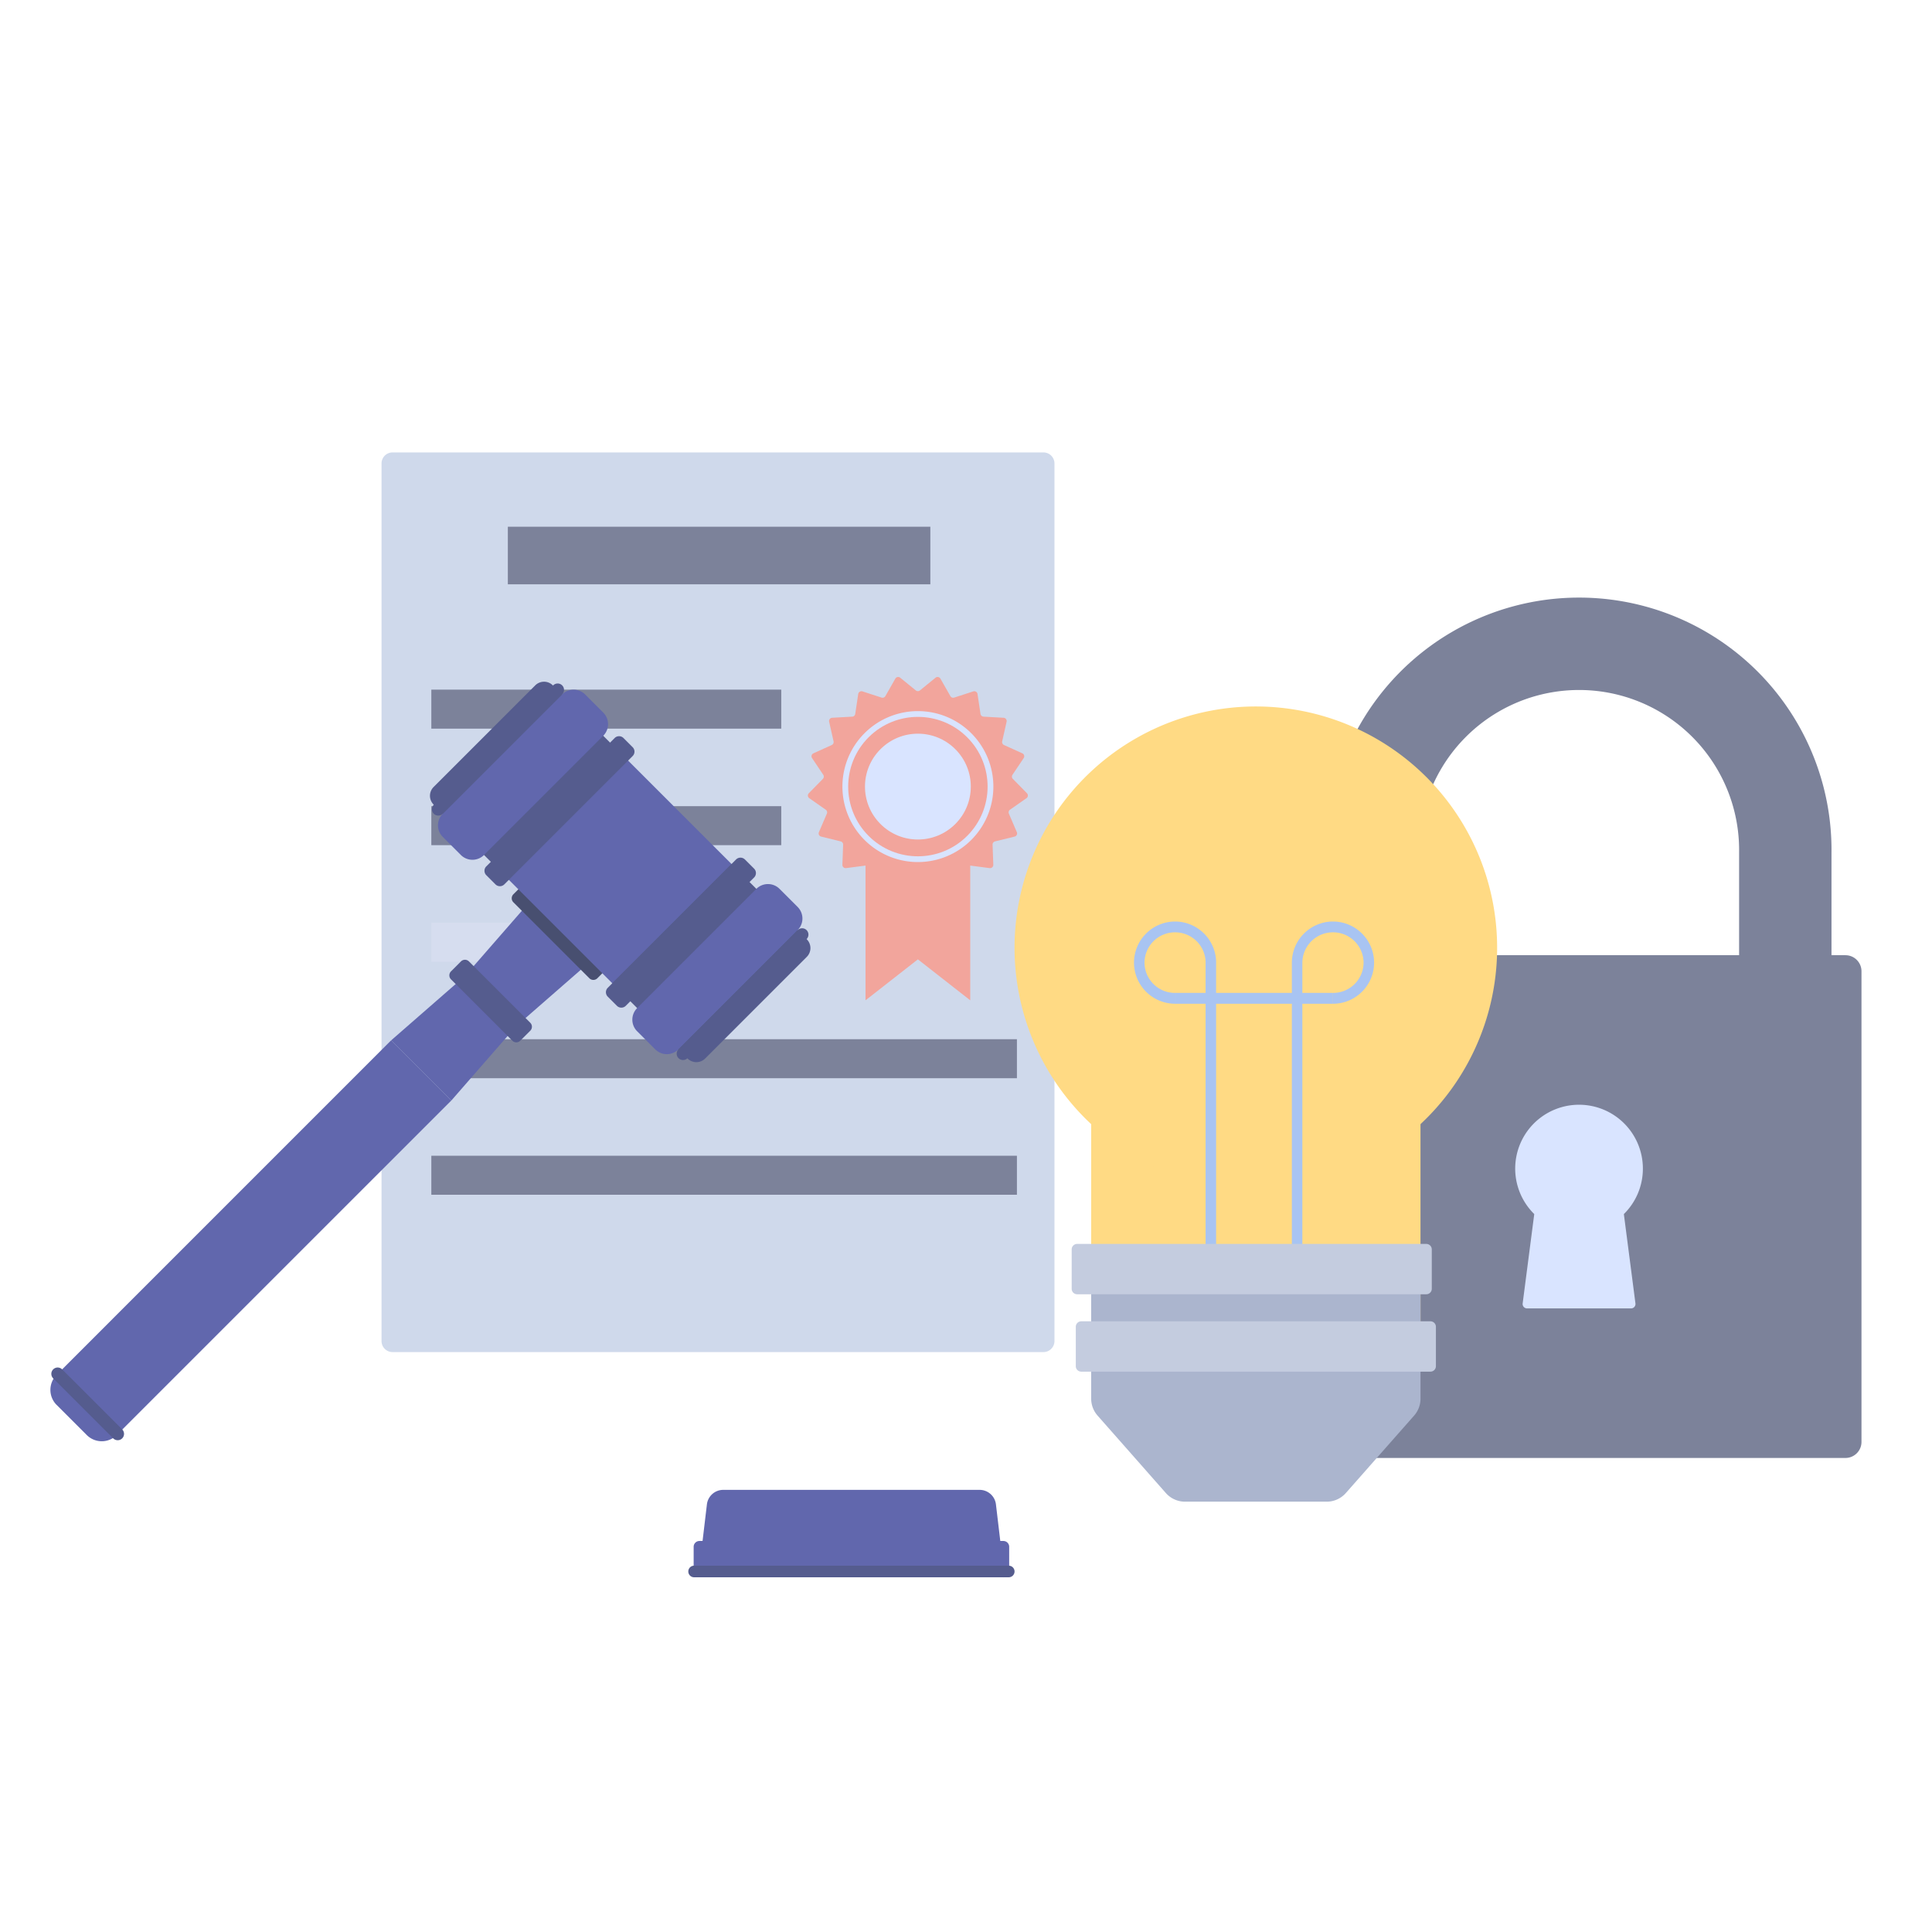 <svg xmlns="http://www.w3.org/2000/svg" xmlns:xlink="http://www.w3.org/1999/xlink" width="230" height="230" viewBox="0 0 230 230"><defs><clipPath id="b"><rect width="230" height="230"/></clipPath></defs><g id="a" clip-path="url(#b)"><g transform="translate(-1.193 19.619)"><path d="M977.466,407.769h-49.1V377.23a24.552,24.552,0,1,1,49.1,0Z" transform="translate(-763.738 -295.342)" fill="none" stroke="#7c829a" stroke-miterlimit="10" stroke-width="11"/><path d="M942.547,619.834H879.123a1.91,1.91,0,0,1-1.91-1.91V561.892a1.91,1.91,0,0,1,1.91-1.91h63.424a1.91,1.91,0,0,1,1.91,1.91v56.032a1.91,1.91,0,0,1-1.91,1.91" transform="translate(-721.659 -465.886)" fill="#7c829a"/><path d="M1039.165,668.009a7.6,7.6,0,1,0-12.932,5.41l-1.379,10.631a.527.527,0,0,0,.523.6h12.379a.527.527,0,0,0,.523-.6l-1.379-10.631a7.574,7.574,0,0,0,2.265-5.41" transform="translate(-842.391 -548.506)" fill="#d9e4ff"/><path d="M119.75,0h77.482a1.314,1.314,0,0,1,1.314,1.314V105.788a1.314,1.314,0,0,1-1.314,1.314H119.75a1.314,1.314,0,0,1-1.314-1.314V1.314A1.314,1.314,0,0,1,119.75,0" transform="translate(-71.822 34.241)" fill="#cfd9eb"/><rect width="50.298" height="6.855" transform="translate(61.65 43.087)" fill="#7c829a"/><rect width="41.658" height="4.643" transform="translate(52.542 62.481)" fill="#7c829a"/><rect width="41.658" height="4.643" transform="translate(52.542 76.353)" fill="#7c829a"/><rect width="41.658" height="4.643" transform="translate(52.542 90.225)" fill="#d6ddef"/><rect width="69.713" height="4.643" transform="translate(52.542 104.097)" fill="#7c829a"/><rect width="69.713" height="4.643" transform="translate(52.542 117.97)" fill="#7c829a"/><path d="M612.873,375.866l-6.233-4.875-6.233,4.875V352.822h12.466Z" transform="translate(-496.175 -276.401)" fill="#f2a59c"/><path d="M556.338,225.224l1.856-1.511a.388.388,0,0,1,.582.109l1.184,2.079a.388.388,0,0,0,.457.177l2.276-.739a.388.388,0,0,1,.5.312l.353,2.367a.388.388,0,0,0,.362.33l2.389.133a.388.388,0,0,1,.357.472l-.526,2.335a.388.388,0,0,0,.218.438l2.18.987a.388.388,0,0,1,.162.569l-1.333,1.987a.388.388,0,0,0,.045.488l1.676,1.708a.388.388,0,0,1-.055.589l-1.961,1.371a.388.388,0,0,0-.134.471l.946,2.2a.388.388,0,0,1-.264.53l-2.324.57a.388.388,0,0,0-.3.391l.088,2.391a.388.388,0,0,1-.437.4l-2.373-.308a.388.388,0,0,0-.416.258l-.782,2.262a.388.388,0,0,1-.552.214l-2.1-1.144a.388.388,0,0,0-.481.09l-1.546,1.826a.388.388,0,0,1-.592,0l-1.546-1.826a.388.388,0,0,0-.481-.09l-2.1,1.144a.388.388,0,0,1-.552-.214l-.782-2.262a.388.388,0,0,0-.416-.258l-2.373.308a.388.388,0,0,1-.437-.4l.088-2.391a.388.388,0,0,0-.295-.391l-2.324-.57a.388.388,0,0,1-.264-.53l.946-2.2a.388.388,0,0,0-.134-.471l-1.961-1.371a.388.388,0,0,1-.055-.589l1.676-1.708a.388.388,0,0,0,.045-.488l-1.333-1.987a.388.388,0,0,1,.162-.569l2.18-.987a.388.388,0,0,0,.218-.438l-.526-2.335a.388.388,0,0,1,.357-.472l2.389-.133a.387.387,0,0,0,.362-.33l.353-2.367a.388.388,0,0,1,.5-.312l2.276.739a.388.388,0,0,0,.457-.177l1.185-2.079a.388.388,0,0,1,.582-.109l1.856,1.511a.388.388,0,0,0,.49,0" transform="translate(-445.628 -162.651)" fill="#f2a59c"/><path d="M595.355,266.587a8.985,8.985,0,1,1-8.985-8.985,8.985,8.985,0,0,1,8.985,8.985" transform="translate(-475.904 -192.565)" fill="#d9e4ff"/><circle cx="7.299" cy="7.299" r="7.299" transform="translate(100.144 74.023) rotate(-45)" fill="none" stroke="#f2a59c" stroke-miterlimit="10" stroke-width="2"/><rect width="39.205" height="31.277" transform="translate(131.096 109.098)" fill="#ffda84"/><path d="M778.491,732.9V747.32a3.045,3.045,0,0,1-.761,2.014l-8.126,9.217a3.045,3.045,0,0,1-2.284,1.031H750.457a3.045,3.045,0,0,1-2.284-1.031l-8.126-9.217a3.045,3.045,0,0,1-.761-2.014V732.9a3.045,3.045,0,0,1,3.045-3.045h33.115a3.045,3.045,0,0,1,3.045,3.045" transform="translate(-608.19 -600.43)" fill="#abb5ce"/><path d="M771.17,782.4H729.6a.65.65,0,0,1-.65-.65v-4.693a.65.65,0,0,1,.65-.65h41.57a.65.65,0,0,1,.65.65v4.693a.65.65,0,0,1-.65.65" transform="translate(-599.686 -638.728)" fill="#c4ccdf"/><path d="M745.288,392.368a28.726,28.726,0,1,1-28.726-28.725,28.726,28.726,0,0,1,28.726,28.725" transform="translate(-565.865 -299.159)" fill="#ffda84"/><path d="M319.195,503.328l6.038,6.038,8.822-7.7-7.164-7.164Z" transform="translate(-262.593 -406.816)" fill="#6167ad"/><path d="M284.186,550.412l-6.038-6.038-8.822,7.7,7.164,7.164Z" transform="translate(-221.568 -447.841)" fill="#6167ad"/><path d="M350.47,484.278l9.046,9.046a.672.672,0,0,0,.951,0l1.185-1.185a.672.672,0,0,0,0-.951l-9.046-9.046a.672.672,0,0,0-.951,0l-1.185,1.185a.672.672,0,0,0,0,.951" transform="translate(-288.16 -396.483)" fill="#484f70"/><path d="M308.591,536.027l7.3,7.3a.672.672,0,0,0,.951,0l1.185-1.185a.672.672,0,0,0,0-.951l-7.3-7.3a.672.672,0,0,0-.951,0l-1.185,1.185a.672.672,0,0,0,0,.951" transform="translate(-253.707 -439.055)" fill="#555c8e"/><path d="M304.775,370.6l-8.959-8.959a1.48,1.48,0,0,1,0-2.093l12.1-12.1a1.48,1.48,0,0,1,2.093,0l8.959,8.959Z" transform="translate(-243.003 -285.477)" fill="#555c8e"/><rect width="20.073" height="20.368" transform="translate(60.7 84.049) rotate(-45)" fill="#6167ad"/><path d="M301.325,369.907l2.153,2.153a1.951,1.951,0,0,0,2.759,0l14.194-14.194a1.951,1.951,0,0,0,0-2.759l-2.153-2.153a1.951,1.951,0,0,0-2.759,0l-14.194,14.194a1.951,1.951,0,0,0,0,2.759" transform="translate(-247.422 -289.896)" fill="#6167ad"/><path d="M333.283,401.241l-1.093-1.093a.743.743,0,0,1,0-1.051l15.279-15.279a.743.743,0,0,1,1.051,0l1.093,1.093a.743.743,0,0,1,0,1.051l-15.279,15.279a.743.743,0,0,1-1.051,0" transform="translate(-273.104 -315.577)" fill="#555c8e"/><path d="M296.924,363.815h0a.755.755,0,0,1,0-1.068l14.194-14.194a.756.756,0,1,1,1.068,1.069l-14.194,14.194a.755.755,0,0,1-1.068,0" transform="translate(-244.089 -286.563)" fill="#555c8e"/><path d="M431.988,469.423l8.959,8.959a1.48,1.48,0,0,1,0,2.093l-12.1,12.1a1.48,1.48,0,0,1-2.093,0l-8.959-8.959Z" transform="translate(-343.708 -386.181)" fill="#555c8e"/><path d="M450.924,485.6l-2.153-2.153a1.951,1.951,0,0,0-2.759,0l-14.194,14.194a1.951,1.951,0,0,0,0,2.759l2.153,2.153a1.951,1.951,0,0,0,2.759,0l14.194-14.194a1.951,1.951,0,0,0,0-2.759" transform="translate(-354.775 -397.249)" fill="#6167ad"/><path d="M476.4,512.769h0a.756.756,0,0,1,0,1.069l-14.194,14.194a.756.756,0,0,1-1.068-1.069l14.194-14.194a.755.755,0,0,1,1.068,0" transform="translate(-379.185 -421.659)" fill="#555c8e"/><path d="M430.055,465.354l1.093,1.093a.743.743,0,0,1,0,1.051l-15.279,15.279a.743.743,0,0,1-1.051,0l-1.093-1.093a.743.743,0,0,1,0-1.051L429,465.354a.743.743,0,0,1,1.051,0" transform="translate(-340.181 -382.655)" fill="#555c8e"/><path d="M41.306,631.176l3.586,3.586a2.53,2.53,0,0,0,3.578,0l39.825-39.825-7.164-7.164L41.306,627.6a2.53,2.53,0,0,0,0,3.578" transform="translate(-33.372 -483.545)" fill="#6167ad"/><path d="M41.4,808.7l7.145,7.145a.755.755,0,0,0,1.068-1.068l-7.145-7.145A.755.755,0,1,0,41.4,808.7" transform="translate(-33.875 -664.23)" fill="#555c8e"/><path d="M510.9,849.221H478.843a1.959,1.959,0,0,1-1.945-2.189l.771-6.491a1.959,1.959,0,0,1,1.945-1.727h30.518a1.958,1.958,0,0,1,1.945,1.727l.771,6.491a1.959,1.959,0,0,1-1.945,2.189" transform="translate(-392.32 -681.068)" fill="#6167ad"/><path d="M509.283,877.432H473.1a.69.69,0,0,1-.69-.69V873.8a.69.69,0,0,1,.69-.69h36.183a.69.69,0,0,1,.69.69v2.946a.69.69,0,0,1-.69.69" transform="translate(-388.639 -709.279)" fill="#6167ad"/><path d="M506.964,891.1H469.505a.69.69,0,0,1,0-1.38h37.458a.69.69,0,1,1,0,1.38" transform="translate(-385.681 -722.948)" fill="#555c8e"/><path d="M-3314.208,42.5V9.789h-9.019V42.5h-1.25V9.789h-3.633V8.5h3.633V4.9h1.25V8.5h9.019V4.9h1.25V8.5h3.642V9.789h-3.642V42.5Zm4.9-34a3.624,3.624,0,0,0,3.639-3.6,3.629,3.629,0,0,0-3.639-3.612,3.635,3.635,0,0,0-3.649,3.612h-1.25a4.906,4.906,0,0,1,4.9-4.9,4.9,4.9,0,0,1,4.889,4.9,4.9,4.9,0,0,1-4.889,4.891ZM-3333,4.9a4.9,4.9,0,0,1,4.889-4.9,4.9,4.9,0,0,1,4.888,4.9h-1.25a3.629,3.629,0,0,0-3.638-3.612A3.63,3.63,0,0,0-3331.75,4.9a3.625,3.625,0,0,0,3.639,3.6v1.29A4.9,4.9,0,0,1-3333,4.9Z" transform="translate(3469.193 90.085)" fill="#a8c4f2" stroke="rgba(0,0,0,0)" stroke-miterlimit="10" stroke-width="1" style="mix-blend-mode:multiply;isolation:isolate"/><path d="M771.17,730.451H729.6a.65.65,0,0,1-.65-.65v-4.693a.65.65,0,0,1,.65-.65h41.57a.65.65,0,0,1,.65.65V729.8a.65.65,0,0,1-.65.65" transform="translate(-600.176 -595.991)" fill="#c4ccdf"/></g></g></svg>